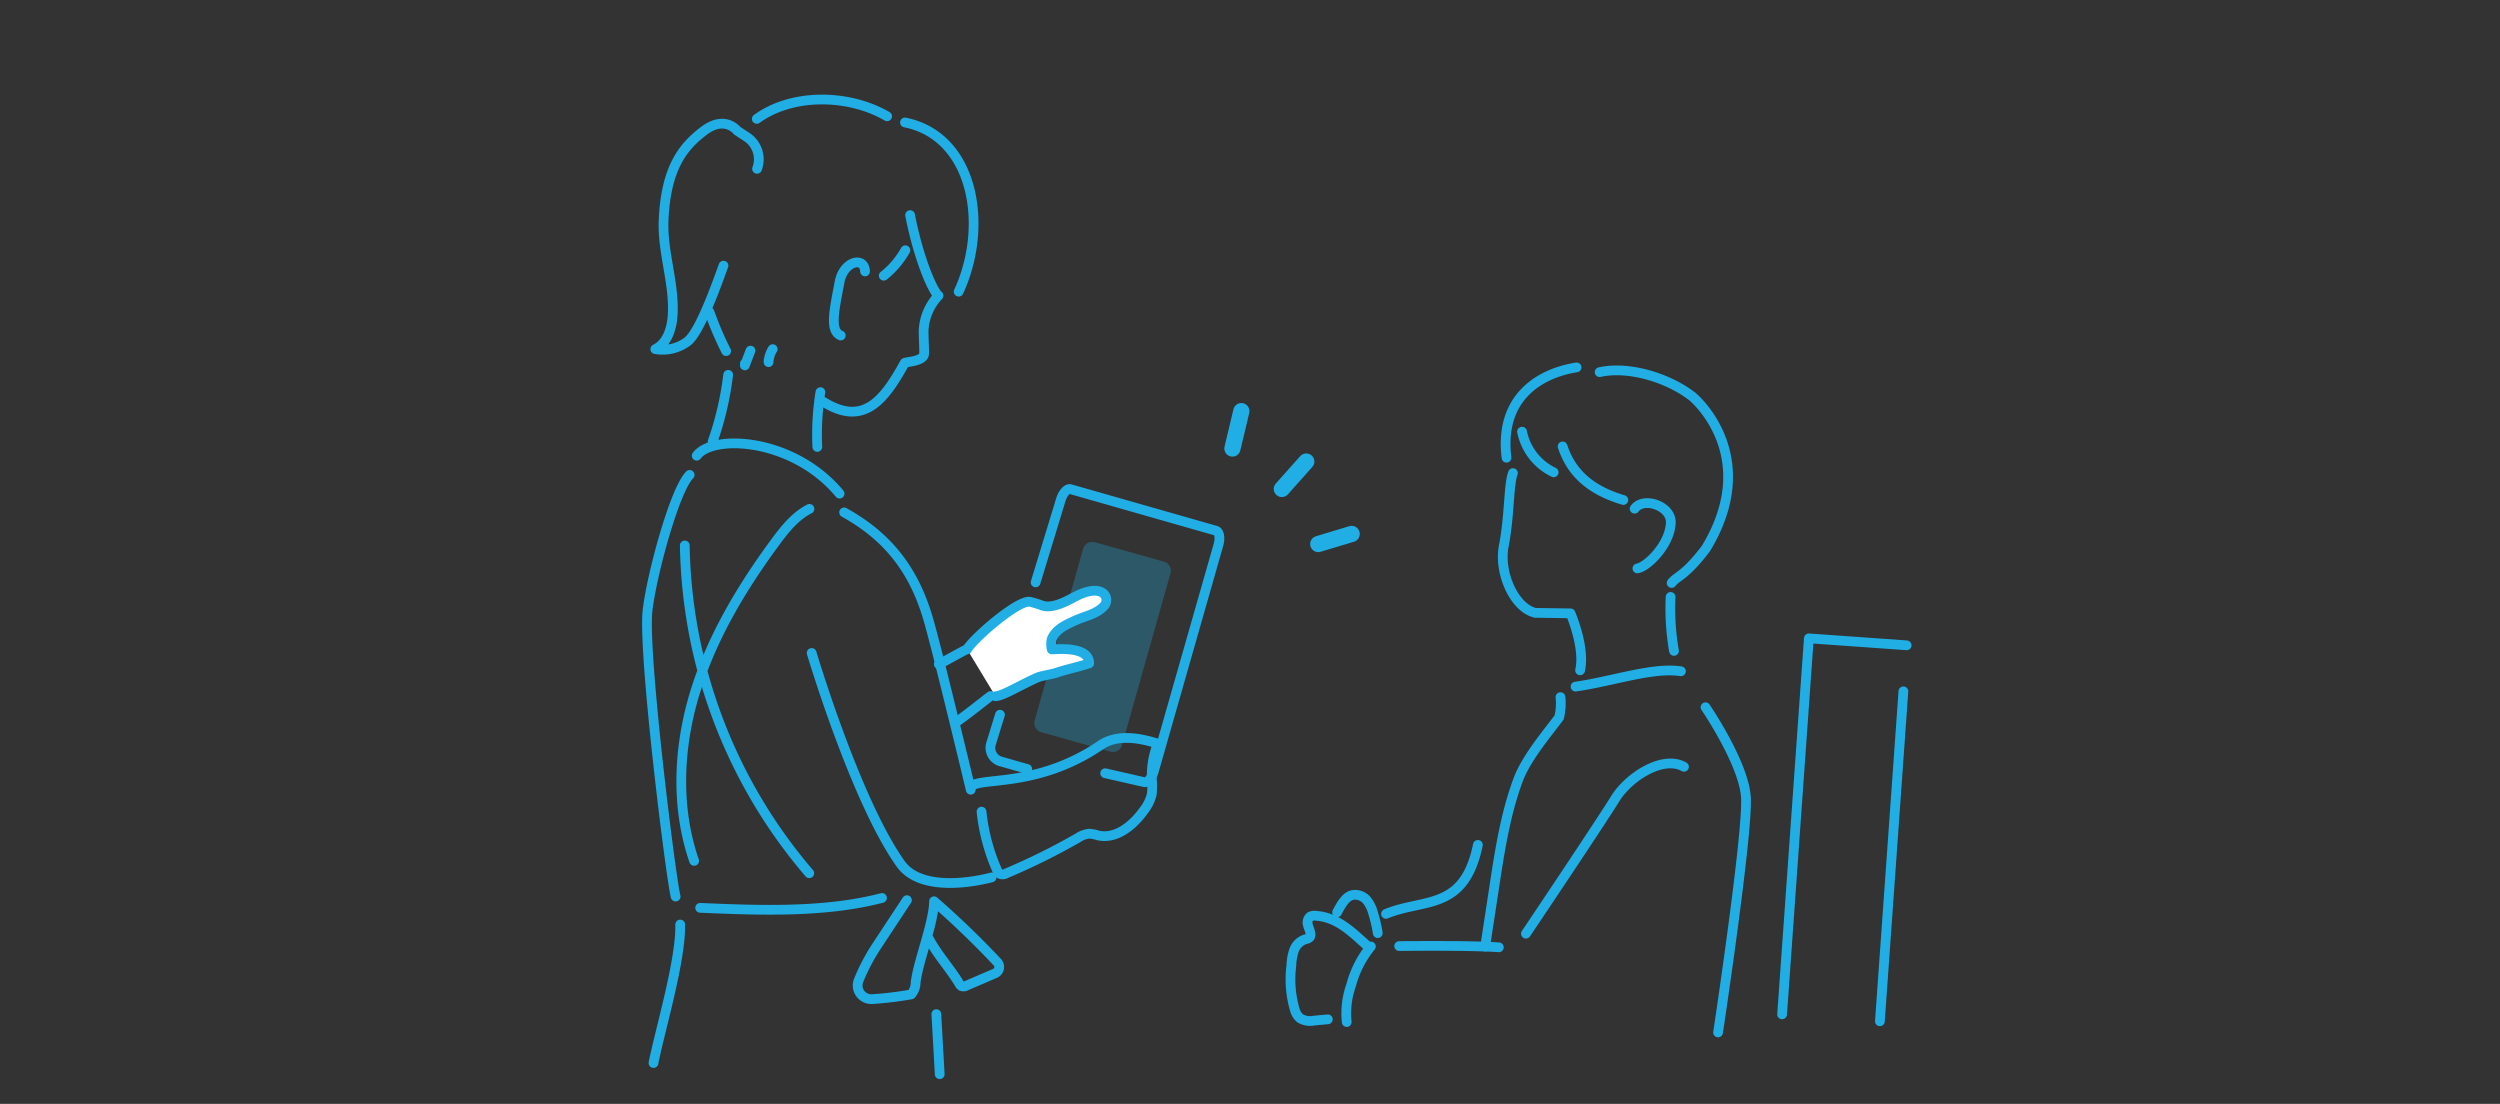<svg xmlns="http://www.w3.org/2000/svg" viewBox="0 0 385.01 170"><rect x="0" y="0" width="385.01" height="170" fill="#333333" stroke="none"/><defs><style>.c,.e{fill:none;stroke:#20aee5;stroke-linecap:round;stroke-linejoin:round}.c{stroke-width:1.5px}.e{stroke-width:2.5px}</style></defs><path fill="none" d="M0 0h385.01v170H0z"/><path d="M171 115.76l-10.66-3a1.47 1.47 0 01-1-1.8l7.47-26.46a1.47 1.47 0 011.8-1l10.65 3a1.46 1.46 0 011 1.8l-7.47 26.46a1.45 1.45 0 01-1.79 1" fill="#20aee5" opacity=".3"/><path class="c" d="M144.54 45.53a8.35 8.35 0 00-2.3 5.39c0 1.16.1 2.7.08 3.52 0 1.26-2.95 1.28-3 1.46-3.29 6-6.44 9.74-12.49 6M112.14 57.73A48.55 48.55 0 01109.75 68M140.16 33.13c1.06 5.52 2.94 10.6 4.17 12.22M133.22 41.8c-.07-2.36-3.31-1.64-3.93 1.66-.79 4.23-1.58 7.48.19 8.21M126.35 60.39a41.13 41.13 0 00-.48 8.44M139.37 18.86C150 21 152.32 34.78 147.64 44.92M109.27 48.07a51.69 51.69 0 002.56 6M136.62 17.91c-6-3.47-14.65-3.55-20.07.4M107.3 70.18c2.45-3.34 14.82-2.78 22 5.84M130 78.91c6.5 3.61 10.72 8.63 13 16.6 1.45 5 6.5 26.11 6.5 26.11M106.21 73.14c-2.32 2.32-5.89 15.53-6.49 20.93-.72 6.49 3.56 40.93 4.33 44M116.59 26a4.12 4.12 0 00-1.53-4.87l-1.53-1s-1.85-2.44-5.1 0-5.88 5.76-6.23 13.73c-.22 4.87 1.6 9.48 1.41 14.34-.08 2.17-.75 4.61-2.69 5.57a6.45 6.45 0 004.91-1.14c2-1.44 4.8-9.58 5.59-11.72M115.58 54l-.87 2.27a2.51 2.51 0 000-.27M119 53.77a4.18 4.18 0 00-.64 2 2.51 2.51 0 000-.27M136.1 42.46a13.2 13.2 0 003.33-3.92M125 100.56s6.77 22.76 13.71 32.48c3.61 5.05 14 2.08 14 2.08M159.49 89.69L163.36 77c.31-1.06 1-1.82 1.49-1.67l22.41 6.4c.52.15.69 1.14.38 2.2l-9.95 34.85c-.3 1.06-1 1.81-1.49 1.67l-6-1.37M158.2 118.43l-4.1-1.17a2.18 2.18 0 01-1.49-2.68l1.39-4.51"/><path d="M148.94 100c.92-1.63 7.73-7.57 9.65-7.33a15.43 15.43 0 012 .62c1.55.42 3.5-.61 4.83-1.32 4.58-2.46 5.66.27 4.58 1.39-1.25 1.28-2.76 1.45-4.39 2.19-1.44.66-3 1.33-3.64 2.87a3.51 3.51 0 000 1.58c.07.09 5.77-.72 5.77 2.16-1.23.44-3.82 1-5.05 1.45-.63.22-2.28.45-2.89.72-2.36 1-5.4 2.89-6.49 2.89" fill="#fff"/><path class="c" d="M148.94 100c.92-1.63 7.73-7.57 9.65-7.33a15.43 15.43 0 012 .62c1.55.42 3.5-.61 4.83-1.32 4.58-2.46 5.66.27 4.58 1.39-1.25 1.28-2.76 1.45-4.39 2.19-1.44.66-3 1.33-3.64 2.87a3.51 3.51 0 000 1.58c.07.09 5.77-.72 5.77 2.16-1.23.44-3.82 1-5.05 1.45-.63.22-2.28.45-2.89.72-2.36 1-5.4 2.89-6.49 2.89M144.58 102.29c.93-.44 3.43-1.89 4.36-2.32M147.15 111.28c1.64-1.12 3.83-2.89 5.4-4.09M124.66 78.37c-2.2 1.12-3.8 3.14-5.27 5.13-5.21 7.08-9.79 14.74-12.36 23.15s-3 17.63-.13 25.93M105.46 84a79.56 79.56 0 0019.17 50.48M104.75 142.38c.14 5.45-3.09 16.19-4.11 21.33M142.83 144.13c1.21 2.5 3.23 4.67 4.72 7.05.17.26.3.58.54.7a.94.94 0 00.78-.1l4.37-1.88a1.07 1.07 0 00.56-1.4 1.27 1.27 0 00-.2-.31 134.44 134.44 0 00-9.75-9.39c-.06 3.39-2.43 9.15-2.84 12.5a2.78 2.78 0 01-.68 1.84 53.08 53.08 0 01-5.9.72 2.12 2.12 0 01-2.34-1.87 2.18 2.18 0 01.14-1 30.74 30.74 0 012.86-5.41l4.58-6.95M135.83 138.29c-8.83 2.31-19 1.91-28 1.52M151.16 125a30.17 30.17 0 002.34 8.9 1.34 1.34 0 00.5.69 1.12 1.12 0 001-.1 101.76 101.76 0 0011-5.45 3.81 3.81 0 011.77-.65 6.21 6.21 0 011.35.27c2.75.62 5.39-1.51 7.1-3.94a6.31 6.31 0 001.16-2.42 10.79 10.79 0 000-2.41 13.27 13.27 0 01.93-5.36c-2.87-.93-6.31-1.48-8.8.22-10 6.82-19.08 4.78-20 6.5M144.2 156.18l.52 9.25M233 72.86c-.68 1.76-.5 6.54-1.42 11.27-.77 4 1.55 9.45 4.85 10.25l5.44.08s2.27 5.25 1.47 8.77M257.28 91.93a38 38 0 00.52 8.31M251.74 78.34c1.37-1.89 5.7-.44 5.57 2.2-.16 3.38-3.63 6.75-5.14 7M242.8 56.58c-5.72.9-11.94 4.67-10.79 13.91"/><path class="c" d="M246.35 57.31c4.52-1 10.63.9 14.32 3.79 0 0 10.79 8.92 2.05 23.37-3.18 4.22-4.5 4.27-5.28 5.31M258.87 103.38c-4.33-.67-10.52 1.55-16.23 2.36M235 143.79s11.46-17.06 13.76-20.8c2-3.25 7.27-6.75 10.58-4.9M239.27 72.74a8.89 8.89 0 01-4.87-6.26M250 77c-5.36-1.58-8.11-4.45-9.35-8.25M230.83 145.89c-4.7-.33-15.35-.19-15.35-.19M262.66 108.92s5.79 8.48 6.21 13.73-4.28 36.35-4.28 36.35M210.44 145.54c-2.38-2.11-4.45-4.25-7.79-4.51a1.45 1.45 0 00-.87.13 1.18 1.18 0 00-.36 1.27c.1.46.34.89.4 1.35a.76.76 0 01-.06.47c-.15.29-.53.35-.84.44a2.76 2.76 0 00-1.64 1.68 8.24 8.24 0 00-.41 2.36 16.69 16.69 0 00.56 6.85 2.65 2.65 0 00.8 1.25 3.09 3.09 0 002.19.34l2.07-.19M211.12 145.76a15.87 15.87 0 00-3.05 6 12.85 12.85 0 00-.67 5.64"/><path class="c" d="M240.32 107.36a9.15 9.15 0 01-.21 3.13c-1.92 2.57-5.15 6.35-6.37 9.77-2 5.46-2.84 11.23-3.72 17l-1.3 8.51M227.6 130.12c-2.1 10.23-8.29 8.19-14.15 10.62M212.18 143.7a21.57 21.57 0 00-.75-3.2 5.19 5.19 0 00-1-1.94 2.4 2.4 0 00-1.94-.75c-1.12.09-1.87 1.35-2.57 2.69M293.63 99.38l-15.06-1.07-4.12 57.9M289.51 157.28l3.62-50.81"/><path class="e" d="M191.17 63.32l-1.37 5.75M201.17 71.08l-3.76 4.22M208.16 82.23l-5.14 1.55"/></svg>